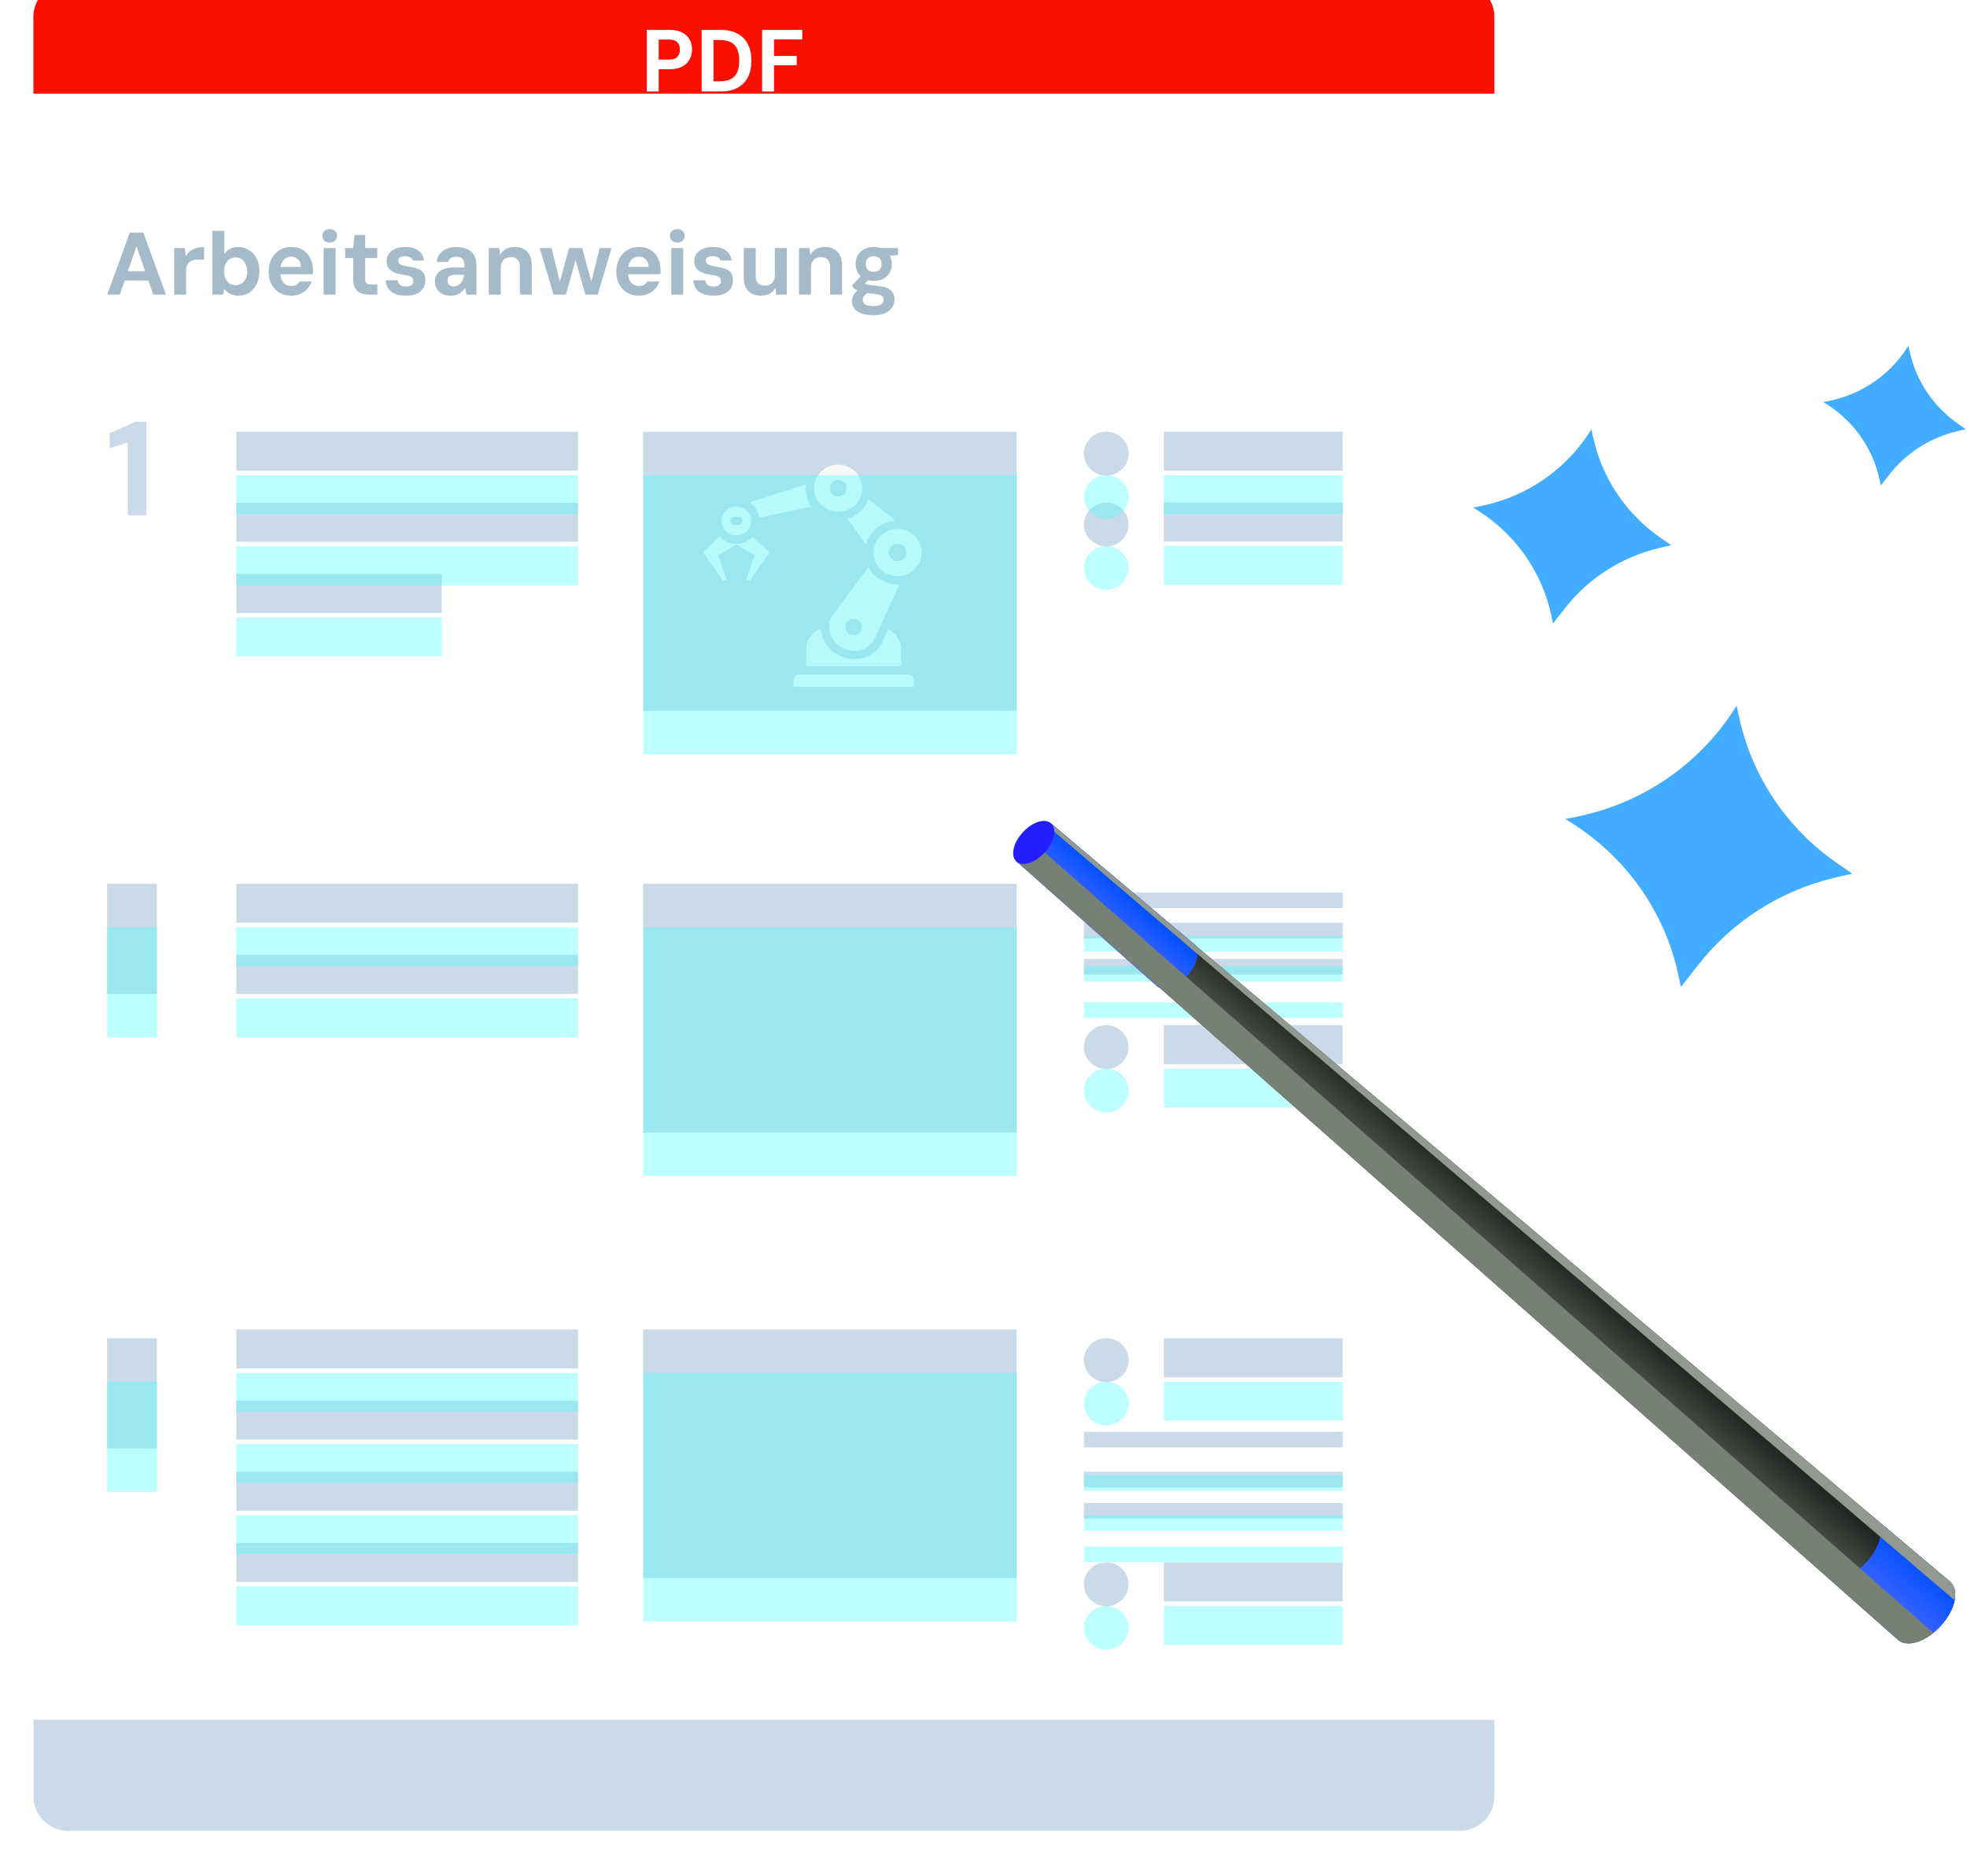 <?xml version="1.0" encoding="utf-8"?>
<svg xmlns="http://www.w3.org/2000/svg" width="172" height="164" viewBox="0 0 172 164" fill="none">
<g clip-path="url(#clip0_3766_16377)">
<g filter="url(#filter0_d_3766_16377)">
<path d="M3.064 0.219H124.694C126.381 0.219 127.753 1.564 127.753 3.217V9.939H0V3.217C0 1.564 1.371 0.219 3.058 0.219H3.064Z" fill="#FA0F00"/>
<path d="M124.694 161.824L3.064 161.824C1.377 161.824 0.005 160.48 0.005 158.826V152.105L127.758 152.105V158.826C127.758 160.48 126.386 161.824 124.699 161.824H124.694Z" fill="#CADAE8"/>
<path d="M127.753 9.943H0V152.099H127.753V9.943Z" fill="white"/>
</g>
<path d="M56.557 8V2.609H58.544C58.991 2.609 59.358 2.686 59.645 2.84C59.938 2.989 60.156 3.195 60.3 3.456C60.444 3.713 60.516 4.006 60.516 4.334C60.516 4.637 60.446 4.92 60.308 5.181C60.169 5.443 59.956 5.654 59.668 5.813C59.381 5.972 59.006 6.052 58.544 6.052H57.597V8H56.557ZM57.597 5.212H58.482C58.837 5.212 59.086 5.133 59.229 4.974C59.378 4.809 59.453 4.596 59.453 4.334C59.453 4.062 59.378 3.849 59.229 3.695C59.086 3.536 58.837 3.456 58.482 3.456H57.597V5.212ZM61.355 8V2.609H62.965C63.586 2.609 64.099 2.722 64.505 2.948C64.911 3.169 65.211 3.482 65.406 3.888C65.606 4.288 65.706 4.76 65.706 5.305C65.706 5.849 65.606 6.324 65.406 6.729C65.211 7.13 64.911 7.443 64.505 7.669C64.099 7.89 63.586 8 62.965 8H61.355ZM62.395 7.107H62.911C63.347 7.107 63.691 7.035 63.943 6.891C64.194 6.747 64.374 6.542 64.482 6.275C64.59 6.003 64.644 5.679 64.644 5.305C64.644 4.925 64.59 4.601 64.482 4.334C64.374 4.062 64.194 3.854 63.943 3.711C63.691 3.567 63.347 3.495 62.911 3.495H62.395V7.107ZM66.642 8V2.609H70.154V3.449H67.682V4.889H69.669V5.705H67.682V8H66.642Z" fill="white"/>
<path d="M9.376 25.759L11.351 20.339H12.536L14.51 25.759H13.403L11.939 21.531L10.468 25.759H9.376ZM10.243 24.528L10.522 23.715H13.279L13.55 24.528H10.243ZM15.23 25.759V21.686H16.159L16.252 22.391C16.355 22.215 16.484 22.068 16.639 21.949C16.794 21.831 16.972 21.743 17.174 21.686C17.375 21.624 17.599 21.593 17.847 21.593V22.7H17.282C17.148 22.7 17.019 22.716 16.895 22.747C16.776 22.778 16.668 22.832 16.57 22.91C16.477 22.987 16.404 23.09 16.353 23.219C16.301 23.348 16.275 23.514 16.275 23.715V25.759H15.23ZM20.872 25.852C20.645 25.852 20.449 25.821 20.284 25.759C20.124 25.703 19.99 25.63 19.881 25.542C19.778 25.45 19.69 25.357 19.618 25.264L19.502 25.759H18.573V20.184H19.618V22.236C19.747 22.009 19.92 21.846 20.137 21.748C20.354 21.645 20.588 21.593 20.841 21.593C21.203 21.593 21.52 21.686 21.794 21.872C22.073 22.052 22.29 22.3 22.444 22.615C22.605 22.93 22.684 23.294 22.684 23.707C22.684 24.115 22.607 24.482 22.452 24.807C22.297 25.127 22.086 25.382 21.817 25.573C21.549 25.759 21.234 25.852 20.872 25.852ZM20.601 24.938C20.798 24.938 20.971 24.889 21.12 24.791C21.27 24.693 21.389 24.554 21.476 24.373C21.569 24.192 21.616 23.976 21.616 23.723C21.616 23.475 21.569 23.261 21.476 23.08C21.389 22.894 21.27 22.752 21.12 22.654C20.971 22.556 20.798 22.507 20.601 22.507C20.405 22.507 20.23 22.556 20.075 22.654C19.925 22.752 19.806 22.894 19.719 23.08C19.636 23.261 19.595 23.475 19.595 23.723C19.595 23.976 19.636 24.192 19.719 24.373C19.806 24.554 19.925 24.693 20.075 24.791C20.23 24.889 20.405 24.938 20.601 24.938ZM25.459 25.852C25.072 25.852 24.729 25.764 24.43 25.589C24.135 25.413 23.905 25.168 23.74 24.853C23.575 24.538 23.492 24.174 23.492 23.761C23.492 23.338 23.575 22.964 23.74 22.639C23.905 22.313 24.135 22.058 24.43 21.872C24.724 21.686 25.067 21.593 25.459 21.593C25.862 21.593 26.206 21.681 26.489 21.856C26.773 22.032 26.99 22.272 27.14 22.576C27.29 22.881 27.364 23.227 27.364 23.614C27.364 23.666 27.362 23.723 27.357 23.785C27.357 23.846 27.354 23.911 27.349 23.978H24.244V23.335H26.319C26.309 23.052 26.224 22.832 26.064 22.677C25.903 22.517 25.705 22.437 25.467 22.437C25.292 22.437 25.132 22.484 24.987 22.576C24.848 22.664 24.734 22.796 24.646 22.971C24.564 23.147 24.522 23.369 24.522 23.637V23.862C24.522 24.094 24.559 24.296 24.631 24.466C24.708 24.636 24.817 24.768 24.956 24.861C25.096 24.954 25.261 25 25.452 25C25.663 25 25.823 24.967 25.932 24.9C26.04 24.827 26.128 24.729 26.195 24.605H27.256C27.184 24.838 27.062 25.049 26.892 25.24C26.727 25.431 26.523 25.581 26.28 25.69C26.038 25.798 25.764 25.852 25.459 25.852ZM28.298 25.759V21.686H29.344V25.759H28.298ZM28.825 21.206C28.634 21.206 28.479 21.152 28.36 21.043C28.241 20.93 28.182 20.788 28.182 20.617C28.182 20.447 28.241 20.308 28.36 20.199C28.479 20.086 28.634 20.029 28.825 20.029C29.016 20.029 29.171 20.086 29.29 20.199C29.413 20.308 29.475 20.447 29.475 20.617C29.475 20.788 29.413 20.93 29.29 21.043C29.171 21.152 29.016 21.206 28.825 21.206ZM32.25 25.759C31.982 25.759 31.744 25.718 31.538 25.635C31.331 25.548 31.171 25.406 31.057 25.209C30.944 25.008 30.887 24.735 30.887 24.389V22.561H30.182V21.686H30.887L31.003 20.548H31.932V21.686H32.986V22.561H31.932V24.404C31.932 24.58 31.971 24.701 32.049 24.768C32.126 24.835 32.258 24.869 32.444 24.869H33.001V25.759H32.25ZM35.519 25.852C35.116 25.852 34.783 25.795 34.52 25.682C34.262 25.563 34.068 25.403 33.939 25.202C33.81 24.995 33.738 24.763 33.722 24.505H34.768C34.783 24.603 34.817 24.696 34.868 24.784C34.92 24.866 34.998 24.933 35.101 24.985C35.209 25.031 35.343 25.055 35.504 25.055C35.638 25.055 35.754 25.037 35.852 25C35.95 24.959 36.022 24.902 36.069 24.83C36.12 24.758 36.146 24.675 36.146 24.582C36.146 24.463 36.113 24.37 36.046 24.303C35.984 24.231 35.893 24.174 35.775 24.133C35.656 24.092 35.509 24.061 35.333 24.04C35.09 24.004 34.874 23.957 34.683 23.901C34.497 23.839 34.337 23.761 34.203 23.668C34.074 23.576 33.975 23.459 33.908 23.32C33.841 23.181 33.808 23.01 33.808 22.809C33.808 22.576 33.872 22.37 34.001 22.189C34.13 22.003 34.316 21.859 34.559 21.756C34.801 21.647 35.093 21.593 35.434 21.593C35.929 21.593 36.314 21.699 36.588 21.911C36.861 22.122 37.024 22.409 37.075 22.77H36.092C36.061 22.651 35.989 22.561 35.875 22.499C35.762 22.432 35.612 22.398 35.426 22.398C35.23 22.398 35.078 22.435 34.969 22.507C34.866 22.574 34.814 22.667 34.814 22.786C34.814 22.863 34.837 22.935 34.884 23.003C34.931 23.07 35.013 23.126 35.132 23.173C35.251 23.219 35.413 23.258 35.62 23.289C35.986 23.346 36.286 23.416 36.518 23.498C36.75 23.581 36.921 23.702 37.029 23.862C37.143 24.022 37.197 24.244 37.192 24.528C37.192 24.802 37.122 25.039 36.983 25.24C36.843 25.437 36.647 25.589 36.394 25.697C36.146 25.801 35.855 25.852 35.519 25.852ZM39.43 25.852C39.115 25.852 38.854 25.798 38.648 25.69C38.441 25.576 38.286 25.426 38.183 25.24C38.08 25.049 38.028 24.843 38.028 24.621C38.028 24.373 38.087 24.156 38.206 23.97C38.33 23.785 38.513 23.64 38.756 23.537C39.004 23.433 39.311 23.382 39.678 23.382H40.615C40.615 23.165 40.596 22.99 40.56 22.855C40.524 22.716 40.452 22.613 40.344 22.546C40.24 22.479 40.088 22.445 39.887 22.445C39.701 22.445 39.548 22.484 39.43 22.561C39.311 22.633 39.236 22.747 39.205 22.902H38.191C38.217 22.633 38.302 22.404 38.446 22.213C38.596 22.016 38.795 21.864 39.043 21.756C39.29 21.647 39.574 21.593 39.894 21.593C40.266 21.593 40.584 21.655 40.847 21.779C41.115 21.898 41.317 22.076 41.451 22.313C41.59 22.546 41.66 22.829 41.66 23.165V25.759H40.785L40.669 25.155C40.612 25.259 40.542 25.354 40.46 25.442C40.382 25.524 40.292 25.597 40.189 25.659C40.085 25.721 39.969 25.767 39.84 25.798C39.716 25.834 39.58 25.852 39.43 25.852ZM39.678 25.047C39.796 25.047 39.907 25.021 40.011 24.969C40.114 24.918 40.204 24.848 40.282 24.76C40.364 24.667 40.429 24.562 40.475 24.443C40.527 24.324 40.56 24.195 40.576 24.056V24.025H39.794C39.639 24.025 39.512 24.045 39.414 24.087C39.316 24.128 39.244 24.187 39.197 24.265C39.156 24.342 39.136 24.43 39.136 24.528C39.136 24.636 39.156 24.729 39.197 24.807C39.244 24.884 39.309 24.944 39.391 24.985C39.474 25.026 39.569 25.047 39.678 25.047ZM42.742 25.759V21.686H43.663L43.733 22.29C43.847 22.073 44.012 21.903 44.229 21.779C44.446 21.655 44.706 21.593 45.011 21.593C45.326 21.593 45.594 21.658 45.816 21.787C46.038 21.911 46.209 22.094 46.327 22.337C46.446 22.574 46.505 22.866 46.505 23.212V25.759H45.46V23.305C45.46 23.041 45.39 22.837 45.251 22.693C45.111 22.548 44.915 22.476 44.662 22.476C44.502 22.476 44.355 22.512 44.221 22.584C44.087 22.651 43.981 22.752 43.903 22.886C43.826 23.02 43.787 23.186 43.787 23.382V25.759H42.742ZM48.403 25.759L47.195 21.686H48.224L48.96 24.629L49.758 21.686H50.912L51.709 24.621L52.437 21.686H53.475L52.267 25.759H51.183L50.331 22.724L49.487 25.759H48.403ZM55.86 25.852C55.473 25.852 55.13 25.764 54.83 25.589C54.536 25.413 54.306 25.168 54.141 24.853C53.976 24.538 53.893 24.174 53.893 23.761C53.893 23.338 53.976 22.964 54.141 22.639C54.306 22.313 54.536 22.058 54.83 21.872C55.125 21.686 55.468 21.593 55.86 21.593C56.263 21.593 56.606 21.681 56.89 21.856C57.174 22.032 57.391 22.272 57.541 22.576C57.69 22.881 57.765 23.227 57.765 23.614C57.765 23.666 57.763 23.723 57.758 23.785C57.758 23.846 57.755 23.911 57.75 23.978H54.644V23.335H56.72C56.709 23.052 56.624 22.832 56.464 22.677C56.304 22.517 56.105 22.437 55.868 22.437C55.692 22.437 55.532 22.484 55.388 22.576C55.248 22.664 55.135 22.796 55.047 22.971C54.965 23.147 54.923 23.369 54.923 23.637V23.862C54.923 24.094 54.959 24.296 55.032 24.466C55.109 24.636 55.218 24.768 55.357 24.861C55.496 24.954 55.661 25 55.852 25C56.064 25 56.224 24.967 56.333 24.9C56.441 24.827 56.529 24.729 56.596 24.605H57.657C57.584 24.838 57.463 25.049 57.293 25.24C57.128 25.431 56.924 25.581 56.681 25.69C56.438 25.798 56.165 25.852 55.86 25.852ZM58.699 25.759V21.686H59.744V25.759H58.699ZM59.226 21.206C59.035 21.206 58.88 21.152 58.761 21.043C58.642 20.93 58.583 20.788 58.583 20.617C58.583 20.447 58.642 20.308 58.761 20.199C58.88 20.086 59.035 20.029 59.226 20.029C59.417 20.029 59.572 20.086 59.69 20.199C59.814 20.308 59.876 20.447 59.876 20.617C59.876 20.788 59.814 20.93 59.69 21.043C59.572 21.152 59.417 21.206 59.226 21.206ZM62.418 25.852C62.016 25.852 61.683 25.795 61.419 25.682C61.161 25.563 60.968 25.403 60.839 25.202C60.71 24.995 60.637 24.763 60.622 24.505H61.667C61.683 24.603 61.716 24.696 61.768 24.784C61.819 24.866 61.897 24.933 62 24.985C62.109 25.031 62.243 25.055 62.403 25.055C62.537 25.055 62.653 25.037 62.751 25C62.849 24.959 62.922 24.902 62.968 24.83C63.02 24.758 63.046 24.675 63.046 24.582C63.046 24.463 63.012 24.37 62.945 24.303C62.883 24.231 62.793 24.174 62.674 24.133C62.555 24.092 62.408 24.061 62.233 24.04C61.99 24.004 61.773 23.957 61.582 23.901C61.396 23.839 61.236 23.761 61.102 23.668C60.973 23.576 60.875 23.459 60.808 23.32C60.74 23.181 60.707 23.01 60.707 22.809C60.707 22.576 60.772 22.37 60.901 22.189C61.03 22.003 61.215 21.859 61.458 21.756C61.701 21.647 61.992 21.593 62.333 21.593C62.829 21.593 63.213 21.699 63.487 21.911C63.761 22.122 63.923 22.409 63.975 22.77H62.991C62.96 22.651 62.888 22.561 62.775 22.499C62.661 22.432 62.511 22.398 62.325 22.398C62.129 22.398 61.977 22.435 61.869 22.507C61.765 22.574 61.714 22.667 61.714 22.786C61.714 22.863 61.737 22.935 61.783 23.003C61.83 23.07 61.912 23.126 62.031 23.173C62.15 23.219 62.312 23.258 62.519 23.289C62.886 23.346 63.185 23.416 63.417 23.498C63.65 23.581 63.82 23.702 63.928 23.862C64.042 24.022 64.096 24.244 64.091 24.528C64.091 24.802 64.021 25.039 63.882 25.24C63.743 25.437 63.546 25.589 63.293 25.697C63.046 25.801 62.754 25.852 62.418 25.852ZM66.546 25.852C66.231 25.852 65.96 25.793 65.733 25.674C65.511 25.555 65.341 25.38 65.222 25.148C65.103 24.915 65.044 24.623 65.044 24.273V21.686H66.081V24.141C66.081 24.43 66.151 24.642 66.29 24.776C66.435 24.905 66.634 24.969 66.887 24.969C67.052 24.969 67.199 24.938 67.328 24.877C67.457 24.809 67.56 24.709 67.638 24.575C67.715 24.44 67.754 24.273 67.754 24.071V21.686H68.799V25.759H67.878L67.8 25.155C67.692 25.372 67.532 25.542 67.32 25.666C67.109 25.79 66.851 25.852 66.546 25.852ZM69.868 25.759V21.686H70.79L70.859 22.29C70.973 22.073 71.138 21.903 71.355 21.779C71.572 21.655 71.832 21.593 72.137 21.593C72.452 21.593 72.72 21.658 72.942 21.787C73.164 21.911 73.335 22.094 73.454 22.337C73.572 22.574 73.632 22.866 73.632 23.212V25.759H72.586V23.305C72.586 23.041 72.516 22.837 72.377 22.693C72.238 22.548 72.042 22.476 71.789 22.476C71.629 22.476 71.481 22.512 71.347 22.584C71.213 22.651 71.107 22.752 71.03 22.886C70.952 23.02 70.913 23.186 70.913 23.382V25.759H69.868ZM76.396 27.556C76.009 27.556 75.673 27.509 75.389 27.416C75.106 27.329 74.886 27.192 74.731 27.006C74.576 26.825 74.499 26.601 74.499 26.332C74.499 26.136 74.545 25.956 74.638 25.79C74.731 25.625 74.868 25.478 75.049 25.349C75.229 25.215 75.451 25.101 75.715 25.008L76.156 25.527C75.898 25.604 75.715 25.703 75.606 25.821C75.498 25.94 75.444 26.072 75.444 26.216C75.444 26.34 75.482 26.443 75.56 26.526C75.637 26.608 75.746 26.668 75.885 26.704C76.03 26.745 76.192 26.766 76.373 26.766C76.554 26.766 76.711 26.745 76.845 26.704C76.98 26.663 77.083 26.601 77.155 26.518C77.227 26.441 77.263 26.343 77.263 26.224C77.263 26.069 77.212 25.948 77.109 25.86C77.005 25.777 76.794 25.726 76.474 25.705C76.2 25.684 75.957 25.653 75.746 25.612C75.534 25.571 75.351 25.524 75.196 25.473C75.041 25.421 74.909 25.362 74.801 25.295C74.692 25.227 74.605 25.16 74.538 25.093V24.915L75.374 24.032L76.172 24.273L75.142 25.225L75.444 24.683C75.495 24.719 75.549 24.753 75.606 24.784C75.663 24.814 75.735 24.843 75.823 24.869C75.911 24.889 76.027 24.913 76.172 24.938C76.316 24.959 76.502 24.98 76.729 25C77.075 25.031 77.356 25.093 77.573 25.186C77.795 25.279 77.958 25.411 78.061 25.581C78.164 25.746 78.216 25.953 78.216 26.201C78.216 26.438 78.151 26.658 78.022 26.859C77.898 27.065 77.702 27.233 77.434 27.362C77.165 27.491 76.82 27.556 76.396 27.556ZM76.404 24.559C76.073 24.559 75.79 24.494 75.552 24.365C75.315 24.236 75.131 24.061 75.002 23.839C74.878 23.612 74.816 23.359 74.816 23.08C74.816 22.801 74.878 22.551 75.002 22.329C75.131 22.102 75.315 21.924 75.552 21.794C75.79 21.66 76.073 21.593 76.404 21.593C76.74 21.593 77.023 21.66 77.256 21.794C77.493 21.924 77.674 22.102 77.798 22.329C77.922 22.551 77.984 22.801 77.984 23.08C77.984 23.359 77.922 23.612 77.798 23.839C77.674 24.061 77.493 24.236 77.256 24.365C77.023 24.494 76.74 24.559 76.404 24.559ZM76.404 23.761C76.616 23.761 76.781 23.707 76.9 23.599C77.023 23.485 77.085 23.312 77.085 23.08C77.085 22.848 77.023 22.677 76.9 22.569C76.781 22.46 76.616 22.406 76.404 22.406C76.197 22.406 76.03 22.46 75.901 22.569C75.772 22.677 75.707 22.848 75.707 23.08C75.707 23.312 75.769 23.485 75.893 23.599C76.022 23.707 76.192 23.761 76.404 23.761ZM77.093 22.422L76.923 21.686H78.534V22.305L77.093 22.422Z" fill="#A5BBC9"/>
<path d="M11.167 45.051V38.69L9.591 39.18V37.872L11.832 36.88H12.801V45.051H11.167Z" fill="#CADAE8"/>
<path d="M50.54 37.742H20.663V41.151H50.54V37.742Z" fill="#CADAE8"/>
<path d="M117.407 37.742H101.767V41.151H117.407V37.742Z" fill="#CADAE8"/>
<path d="M88.907 37.742H56.244V62.153H88.907V37.742Z" fill="#CADAE8"/>
<path d="M50.54 43.962H20.663V47.371H50.54V43.962Z" fill="#CADAE8"/>
<path d="M38.633 50.188H20.663V53.596H38.633V50.188Z" fill="#CADAE8"/>
<path fill-rule="evenodd" clip-rule="evenodd" d="M73.223 57.24C72.379 56.76 71.829 55.875 71.764 54.962C71.024 55.251 70.496 55.96 70.496 56.787V58.238H78.801V56.787C78.801 56.013 78.333 55.341 77.663 55.021L77.146 56.152C76.488 57.614 74.583 58.008 73.223 57.24Z" fill="#F7F8F8"/>
<path fill-rule="evenodd" clip-rule="evenodd" d="M73.597 56.616C74.599 57.181 76.003 56.899 76.471 55.864L78.637 51.1C78.588 51.1 78.539 51.1 78.484 51.1C77.374 51.1 76.422 50.476 75.943 49.574L72.814 53.794C72.134 54.711 72.585 56.045 73.587 56.616H73.597ZM75.284 55.186C75.083 55.533 74.637 55.65 74.283 55.448C73.935 55.25 73.81 54.813 74.017 54.466C74.218 54.125 74.67 54.002 75.018 54.205C75.372 54.402 75.491 54.845 75.284 55.186Z" fill="#F7F8F8"/>
<path fill-rule="evenodd" clip-rule="evenodd" d="M78.486 50.375C79.651 50.375 80.592 49.452 80.592 48.31C80.592 47.174 79.651 46.246 78.486 46.246C77.327 46.246 76.38 47.174 76.38 48.31C76.38 49.457 77.327 50.375 78.486 50.375ZM78.486 49.062C78.061 49.062 77.713 48.726 77.713 48.305C77.713 47.889 78.056 47.547 78.486 47.547C78.916 47.547 79.259 47.883 79.259 48.305C79.259 48.721 78.916 49.062 78.486 49.062Z" fill="#F7F8F8"/>
<path fill-rule="evenodd" clip-rule="evenodd" d="M75.393 42.682C75.393 41.546 74.452 40.623 73.293 40.623C72.128 40.623 71.186 41.546 71.186 42.682C71.186 43.824 72.128 44.747 73.293 44.747C74.452 44.747 75.393 43.824 75.393 42.682ZM74.033 42.682C74.033 43.088 73.701 43.413 73.293 43.413C72.884 43.413 72.552 43.082 72.552 42.682C72.552 42.282 72.884 41.957 73.293 41.957C73.701 41.957 74.033 42.282 74.033 42.682Z" fill="#F7F8F8"/>
<path fill-rule="evenodd" clip-rule="evenodd" d="M75.727 47.622C76.021 46.47 77.049 45.6 78.301 45.52L75.956 43.664C75.645 44.475 74.965 45.104 74.116 45.355L75.733 47.617L75.727 47.622Z" fill="#F7F8F8"/>
<path fill-rule="evenodd" clip-rule="evenodd" d="M70.964 44.299C70.632 43.845 70.442 43.285 70.442 42.688C70.442 42.57 70.453 42.453 70.464 42.341L65.544 43.92C65.985 44.224 66.306 44.699 66.393 45.243L70.959 44.299H70.964Z" fill="#F7F8F8"/>
<path fill-rule="evenodd" clip-rule="evenodd" d="M61.484 48.289L63.182 50.721H63.552L62.807 48.55L64.391 47.617L65.974 48.55L65.228 50.721H65.599L67.291 48.289L65.833 46.95C65.463 47.318 64.951 47.547 64.391 47.547C63.803 47.547 63.269 47.302 62.905 46.913L61.484 48.294V48.289Z" fill="#F7F8F8"/>
<path fill-rule="evenodd" clip-rule="evenodd" d="M65.681 45.552C65.681 44.853 65.104 44.288 64.391 44.288C63.678 44.288 63.102 44.853 63.102 45.552C63.102 46.251 63.678 46.816 64.391 46.816C65.104 46.816 65.681 46.251 65.681 45.552ZM64.93 45.552C64.93 45.749 64.767 45.909 64.566 45.909H64.212C64.01 45.909 63.847 45.749 63.847 45.552C63.847 45.355 64.01 45.194 64.212 45.194H64.566C64.767 45.194 64.93 45.355 64.93 45.552Z" fill="#F7F8F8"/>
<path fill-rule="evenodd" clip-rule="evenodd" d="M69.926 58.969C69.621 58.969 69.376 59.214 69.376 59.508V60.046H79.928V59.508C79.928 59.214 79.678 58.969 79.379 58.969H69.926Z" fill="#F7F8F8"/>
<path d="M96.734 41.572C97.813 41.572 98.688 40.715 98.688 39.657C98.688 38.599 97.813 37.742 96.734 37.742C95.655 37.742 94.78 38.599 94.78 39.657C94.78 40.715 95.655 41.572 96.734 41.572Z" fill="#CADAE8"/>
<path d="M117.407 43.941H101.767V47.35H117.407V43.941Z" fill="#CADAE8"/>
<path d="M96.734 47.771C97.813 47.771 98.688 46.914 98.688 45.856C98.688 44.798 97.813 43.941 96.734 43.941C95.655 43.941 94.78 44.798 94.78 45.856C94.78 46.914 95.655 47.771 96.734 47.771Z" fill="#CADAE8"/>
<path d="M50.54 77.266H20.663V80.674H50.54V77.266Z" fill="#CADAE8"/>
<path d="M13.724 77.266H9.365V86.894H13.724V77.266Z" fill="#CADAE8"/>
<path d="M13.724 117.008H9.365V126.637H13.724V117.008Z" fill="#CADAE8"/>
<path d="M117.409 78.039H94.786V79.399H117.409V78.039Z" fill="#CADAE8"/>
<path d="M117.409 80.674H94.786V82.035H117.409V80.674Z" fill="#CADAE8"/>
<path d="M117.409 83.839H94.786V85.199H117.409V83.839Z" fill="#CADAE8"/>
<path d="M117.407 89.632H101.767V93.041H117.407V89.632Z" fill="#CADAE8"/>
<path d="M88.907 77.266H56.244V99.009H88.907V77.266Z" fill="#CADAE8"/>
<path d="M50.54 83.491H20.663V86.9H50.54V83.491Z" fill="#CADAE8"/>
<path d="M96.734 93.462C97.813 93.462 98.688 92.605 98.688 91.547C98.688 90.489 97.813 89.632 96.734 89.632C95.655 89.632 94.78 90.489 94.78 91.547C94.78 92.605 95.655 93.462 96.734 93.462Z" fill="#CADAE8"/>
<path d="M50.54 116.235H20.663V119.644H50.54V116.235Z" fill="#CADAE8"/>
<path d="M117.409 125.186H94.786V126.546H117.409V125.186Z" fill="#CADAE8"/>
<path d="M117.409 128.675H94.786V130.036H117.409V128.675Z" fill="#CADAE8"/>
<path d="M117.409 131.407H94.786V132.767H117.409V131.407Z" fill="#CADAE8"/>
<path d="M117.407 117.008H101.767V120.417H117.407V117.008Z" fill="#CADAE8"/>
<path d="M88.907 116.235H56.244V137.979H88.907V116.235Z" fill="#CADAE8"/>
<path d="M50.54 122.455H20.663V125.864H50.54V122.455Z" fill="#CADAE8"/>
<path d="M50.54 128.675H20.663V132.084H50.54V128.675Z" fill="#CADAE8"/>
<path d="M50.54 134.901H20.663V138.31H50.54V134.901Z" fill="#CADAE8"/>
<path d="M96.734 120.833C97.813 120.833 98.688 119.976 98.688 118.918C98.688 117.86 97.813 117.003 96.734 117.003C95.655 117.003 94.78 117.86 94.78 118.918C94.78 119.976 95.655 120.833 96.734 120.833Z" fill="#CADAE8"/>
<path d="M117.407 136.602H101.767V140.011H117.407V136.602Z" fill="#CADAE8"/>
<path d="M96.734 140.432C97.813 140.432 98.688 139.575 98.688 138.517C98.688 137.459 97.813 136.602 96.734 136.602C95.655 136.602 94.78 137.459 94.78 138.517C94.78 139.575 95.655 140.432 96.734 140.432Z" fill="#CADAE8"/>
<g opacity="0.35" filter="url(#filter1_d_3766_16377)">
<path d="M50.543 41.54H20.666V44.949H50.543V41.54Z" fill="#42FFFF"/>
<path d="M117.409 41.54H101.769V44.949H117.409V41.54Z" fill="#42FFFF"/>
<path d="M88.909 41.54H56.246V65.951H88.909V41.54Z" fill="#42FFFF"/>
<path d="M50.543 47.76H20.666V51.169H50.543V47.76Z" fill="#42FFFF"/>
<path d="M38.636 53.98H20.666V57.389H38.636V53.98Z" fill="#42FFFF"/>
<path d="M96.735 45.37C97.814 45.37 98.689 44.513 98.689 43.455C98.689 42.398 97.814 41.54 96.735 41.54C95.656 41.54 94.781 42.398 94.781 43.455C94.781 44.513 95.656 45.37 96.735 45.37Z" fill="#42FFFF"/>
<path d="M117.409 47.739H101.769V51.148H117.409V47.739Z" fill="#42FFFF"/>
<path d="M96.735 51.569C97.814 51.569 98.689 50.712 98.689 49.654C98.689 48.597 97.814 47.739 96.735 47.739C95.656 47.739 94.781 48.597 94.781 49.654C94.781 50.712 95.656 51.569 96.735 51.569Z" fill="#42FFFF"/>
<path d="M50.543 81.064H20.666V84.473H50.543V81.064Z" fill="#42FFFF"/>
<path d="M13.726 81.064H9.367V90.693H13.726V81.064Z" fill="#42FFFF"/>
<path d="M13.726 120.801H9.367V130.43H13.726V120.801Z" fill="#42FFFF"/>
<path d="M117.41 81.837H94.787V83.197H117.41V81.837Z" fill="#42FFFF"/>
<path d="M117.41 84.473H94.787V85.833H117.41V84.473Z" fill="#42FFFF"/>
<path d="M117.41 87.636H94.787V88.996H117.41V87.636Z" fill="#42FFFF"/>
<path d="M117.409 93.43H101.769V96.838H117.409V93.43Z" fill="#42FFFF"/>
<path d="M88.909 81.064H56.246V102.808H88.909V81.064Z" fill="#42FFFF"/>
<path d="M50.543 87.284H20.666V90.692H50.543V87.284Z" fill="#42FFFF"/>
<path d="M96.735 97.259C97.814 97.259 98.689 96.402 98.689 95.344C98.689 94.287 97.814 93.429 96.735 93.429C95.656 93.429 94.781 94.287 94.781 95.344C94.781 96.402 95.656 97.259 96.735 97.259Z" fill="#42FFFF"/>
<path d="M50.543 120.033H20.666V123.441H50.543V120.033Z" fill="#42FFFF"/>
<path d="M117.41 128.979H94.787V130.339H117.41V128.979Z" fill="#42FFFF"/>
<path d="M117.41 132.473H94.787V133.833H117.41V132.473Z" fill="#42FFFF"/>
<path d="M117.41 135.205H94.787V136.565H117.41V135.205Z" fill="#42FFFF"/>
<path d="M117.409 120.801H101.769V124.21H117.409V120.801Z" fill="#42FFFF"/>
<path d="M88.909 120.033H56.246V141.776H88.909V120.033Z" fill="#42FFFF"/>
<path d="M50.543 126.253H20.666V129.662H50.543V126.253Z" fill="#42FFFF"/>
<path d="M50.543 132.473H20.666V135.882H50.543V132.473Z" fill="#42FFFF"/>
<path d="M50.543 138.693H20.666V142.102H50.543V138.693Z" fill="#42FFFF"/>
<path d="M96.735 124.631C97.814 124.631 98.689 123.774 98.689 122.716C98.689 121.659 97.814 120.801 96.735 120.801C95.656 120.801 94.781 121.659 94.781 122.716C94.781 123.774 95.656 124.631 96.735 124.631Z" fill="#42FFFF"/>
<path d="M117.409 140.4H101.769V143.809H117.409V140.4Z" fill="#42FFFF"/>
<path d="M96.735 144.23C97.814 144.23 98.689 143.373 98.689 142.315C98.689 141.257 97.814 140.4 96.735 140.4C95.656 140.4 94.781 141.257 94.781 142.315C94.781 143.373 95.656 144.23 96.735 144.23Z" fill="#42FFFF"/>
</g>
<path d="M170.919 139.917C170.619 141.416 169.177 143.037 167.697 143.539C166.848 143.827 166.179 143.672 165.814 143.219L165.803 143.229L88.836 75.272L91.965 72.056L170.451 138.226C170.494 138.258 170.532 138.29 170.565 138.322L170.625 138.375L170.614 138.386C170.919 138.727 171.049 139.25 170.919 139.922V139.917Z" fill="url(#paint0_linear_3766_16377)"/>
<path d="M170.919 139.913C171.049 139.251 170.919 138.728 170.614 138.387V138.376L170.554 138.328C170.527 138.285 170.483 138.253 170.44 138.221L164.143 132.914C164.426 133.25 164.53 133.756 164.405 134.397C164.116 135.848 162.723 137.405 161.281 137.891C160.644 138.115 160.111 138.072 159.735 137.832L165.798 143.225L165.814 143.215C166.173 143.673 166.843 143.823 167.697 143.535C169.172 143.033 170.62 141.412 170.919 139.907V139.913Z" fill="url(#paint1_linear_3766_16377)"/>
<path d="M102.354 86.311C101.886 86.471 101.494 86.444 101.211 86.284L100.977 86.07L88.83 75.263L91.959 72.04L104.247 82.4L104.509 82.614C104.715 82.854 104.786 83.222 104.694 83.691C104.481 84.774 103.437 85.953 102.364 86.305L102.354 86.311Z" fill="url(#paint2_linear_3766_16377)"/>
<g style="mix-blend-mode:multiply">
<path d="M170.913 139.901C171.049 139.224 170.924 138.722 170.619 138.381V138.359L170.571 138.311C170.516 138.279 170.478 138.253 170.445 138.226L91.949 72.045L91.666 72.334L92.183 72.712L170.908 139.901H170.913Z" fill="#929990"/>
</g>
<g style="mix-blend-mode:screen">
<path d="M169.058 142.76L90.382 73.678L88.842 75.267L165.798 143.219H165.82C166.179 143.673 166.848 143.817 167.703 143.539C168.182 143.39 168.65 143.097 169.063 142.755L169.058 142.76Z" fill="#778075"/>
</g>
<path d="M92.156 73.059C92.352 72.072 91.721 71.544 90.746 71.869C89.772 72.2 88.825 73.262 88.629 74.249C88.433 75.236 89.065 75.764 90.039 75.438C91.013 75.108 91.96 74.046 92.156 73.059Z" fill="#241EFF"/>
<path d="M146.977 86.289L146.792 85.387C145.6 79.631 142.003 74.633 136.871 71.608L137.856 71.41C143.565 70.258 148.544 66.871 151.641 62.027L151.853 61.696L152.098 62.806C153.23 67.943 156.294 72.472 160.68 75.497L161.964 76.382L160.517 76.718C155.75 77.828 151.516 80.517 148.528 84.326L146.988 86.289H146.977Z" fill="#42ACFF"/>
<path d="M135.8 54.516L135.669 53.892C134.847 49.918 132.36 46.466 128.817 44.38L129.498 44.242C133.438 43.447 136.877 41.105 139.01 37.766L139.157 37.536L139.326 38.299C140.11 41.846 142.227 44.972 145.252 47.058L146.139 47.666L145.138 47.901C141.846 48.669 138.923 50.526 136.861 53.156L135.8 54.511V54.516Z" fill="#42ACFF"/>
<path d="M164.462 42.454L164.37 42.006C163.776 39.146 161.986 36.66 159.434 35.156L159.923 35.055C162.764 34.484 165.235 32.798 166.775 30.392L166.878 30.227L166.998 30.776C167.564 33.332 169.088 35.583 171.265 37.087L171.901 37.525L171.183 37.69C168.81 38.245 166.71 39.578 165.224 41.472L164.457 42.449L164.462 42.454Z" fill="#42ACFF"/>
</g>
<defs>
<filter id="filter0_d_3766_16377" x="-2.921" y="-7.375" width="139.441" height="173.288" filterUnits="userSpaceOnUse" color-interpolation-filters="sRGB">
<feFlood flood-opacity="0" result="BackgroundImageFix"/>
<feColorMatrix in="SourceAlpha" type="matrix" values="0 0 0 0 0 0 0 0 0 0 0 0 0 0 0 0 0 0 127 0" result="hardAlpha"/>
<feOffset dx="2.921" dy="-1.752"/>
<feGaussianBlur stdDeviation="2.921"/>
<feColorMatrix type="matrix" values="0 0 0 0 0 0 0 0 0 0 0 0 0 0 0 0 0 0 0.25 0"/>
<feBlend mode="normal" in2="BackgroundImageFix" result="effect1_dropShadow_3766_16377"/>
<feBlend mode="normal" in="SourceGraphic" in2="effect1_dropShadow_3766_16377" result="shape"/>
</filter>
<filter id="filter1_d_3766_16377" x="-5.231" y="26.942" width="137.239" height="131.886" filterUnits="userSpaceOnUse" color-interpolation-filters="sRGB">
<feFlood flood-opacity="0" result="BackgroundImageFix"/>
<feColorMatrix in="SourceAlpha" type="matrix" values="0 0 0 0 0 0 0 0 0 0 0 0 0 0 0 0 0 0 127 0" result="hardAlpha"/>
<feOffset/>
<feGaussianBlur stdDeviation="7.299"/>
<feColorMatrix type="matrix" values="0 0 0 0 0 0 0 0 0 1 0 0 0 0 0.925 0 0 0 1 0"/>
<feBlend mode="normal" in2="BackgroundImageFix" result="effect1_dropShadow_3766_16377"/>
<feBlend mode="normal" in="SourceGraphic" in2="effect1_dropShadow_3766_16377" result="shape"/>
</filter>
<linearGradient id="paint0_linear_3766_16377" x1="127.952" y1="110.034" x2="131.609" y2="105.885" gradientUnits="userSpaceOnUse">
<stop stop-color="#5F665E"/>
<stop offset="1" stop-color="#232623"/>
</linearGradient>
<linearGradient id="paint1_linear_3766_16377" x1="163.574" y1="141.073" x2="167.838" y2="136.242" gradientUnits="userSpaceOnUse">
<stop stop-color="#4F6BFF"/>
<stop offset="1" stop-color="#004FFF"/>
</linearGradient>
<linearGradient id="paint2_linear_3766_16377" x1="95.421" y1="81.166" x2="98.449" y2="77.728" gradientUnits="userSpaceOnUse">
<stop stop-color="#4F6BFF"/>
<stop offset="1" stop-color="#004FFF"/>
</linearGradient>
<clipPath id="clip0_3766_16377">
<rect width="172" height="164" fill="white"/>
</clipPath>
</defs>
</svg>